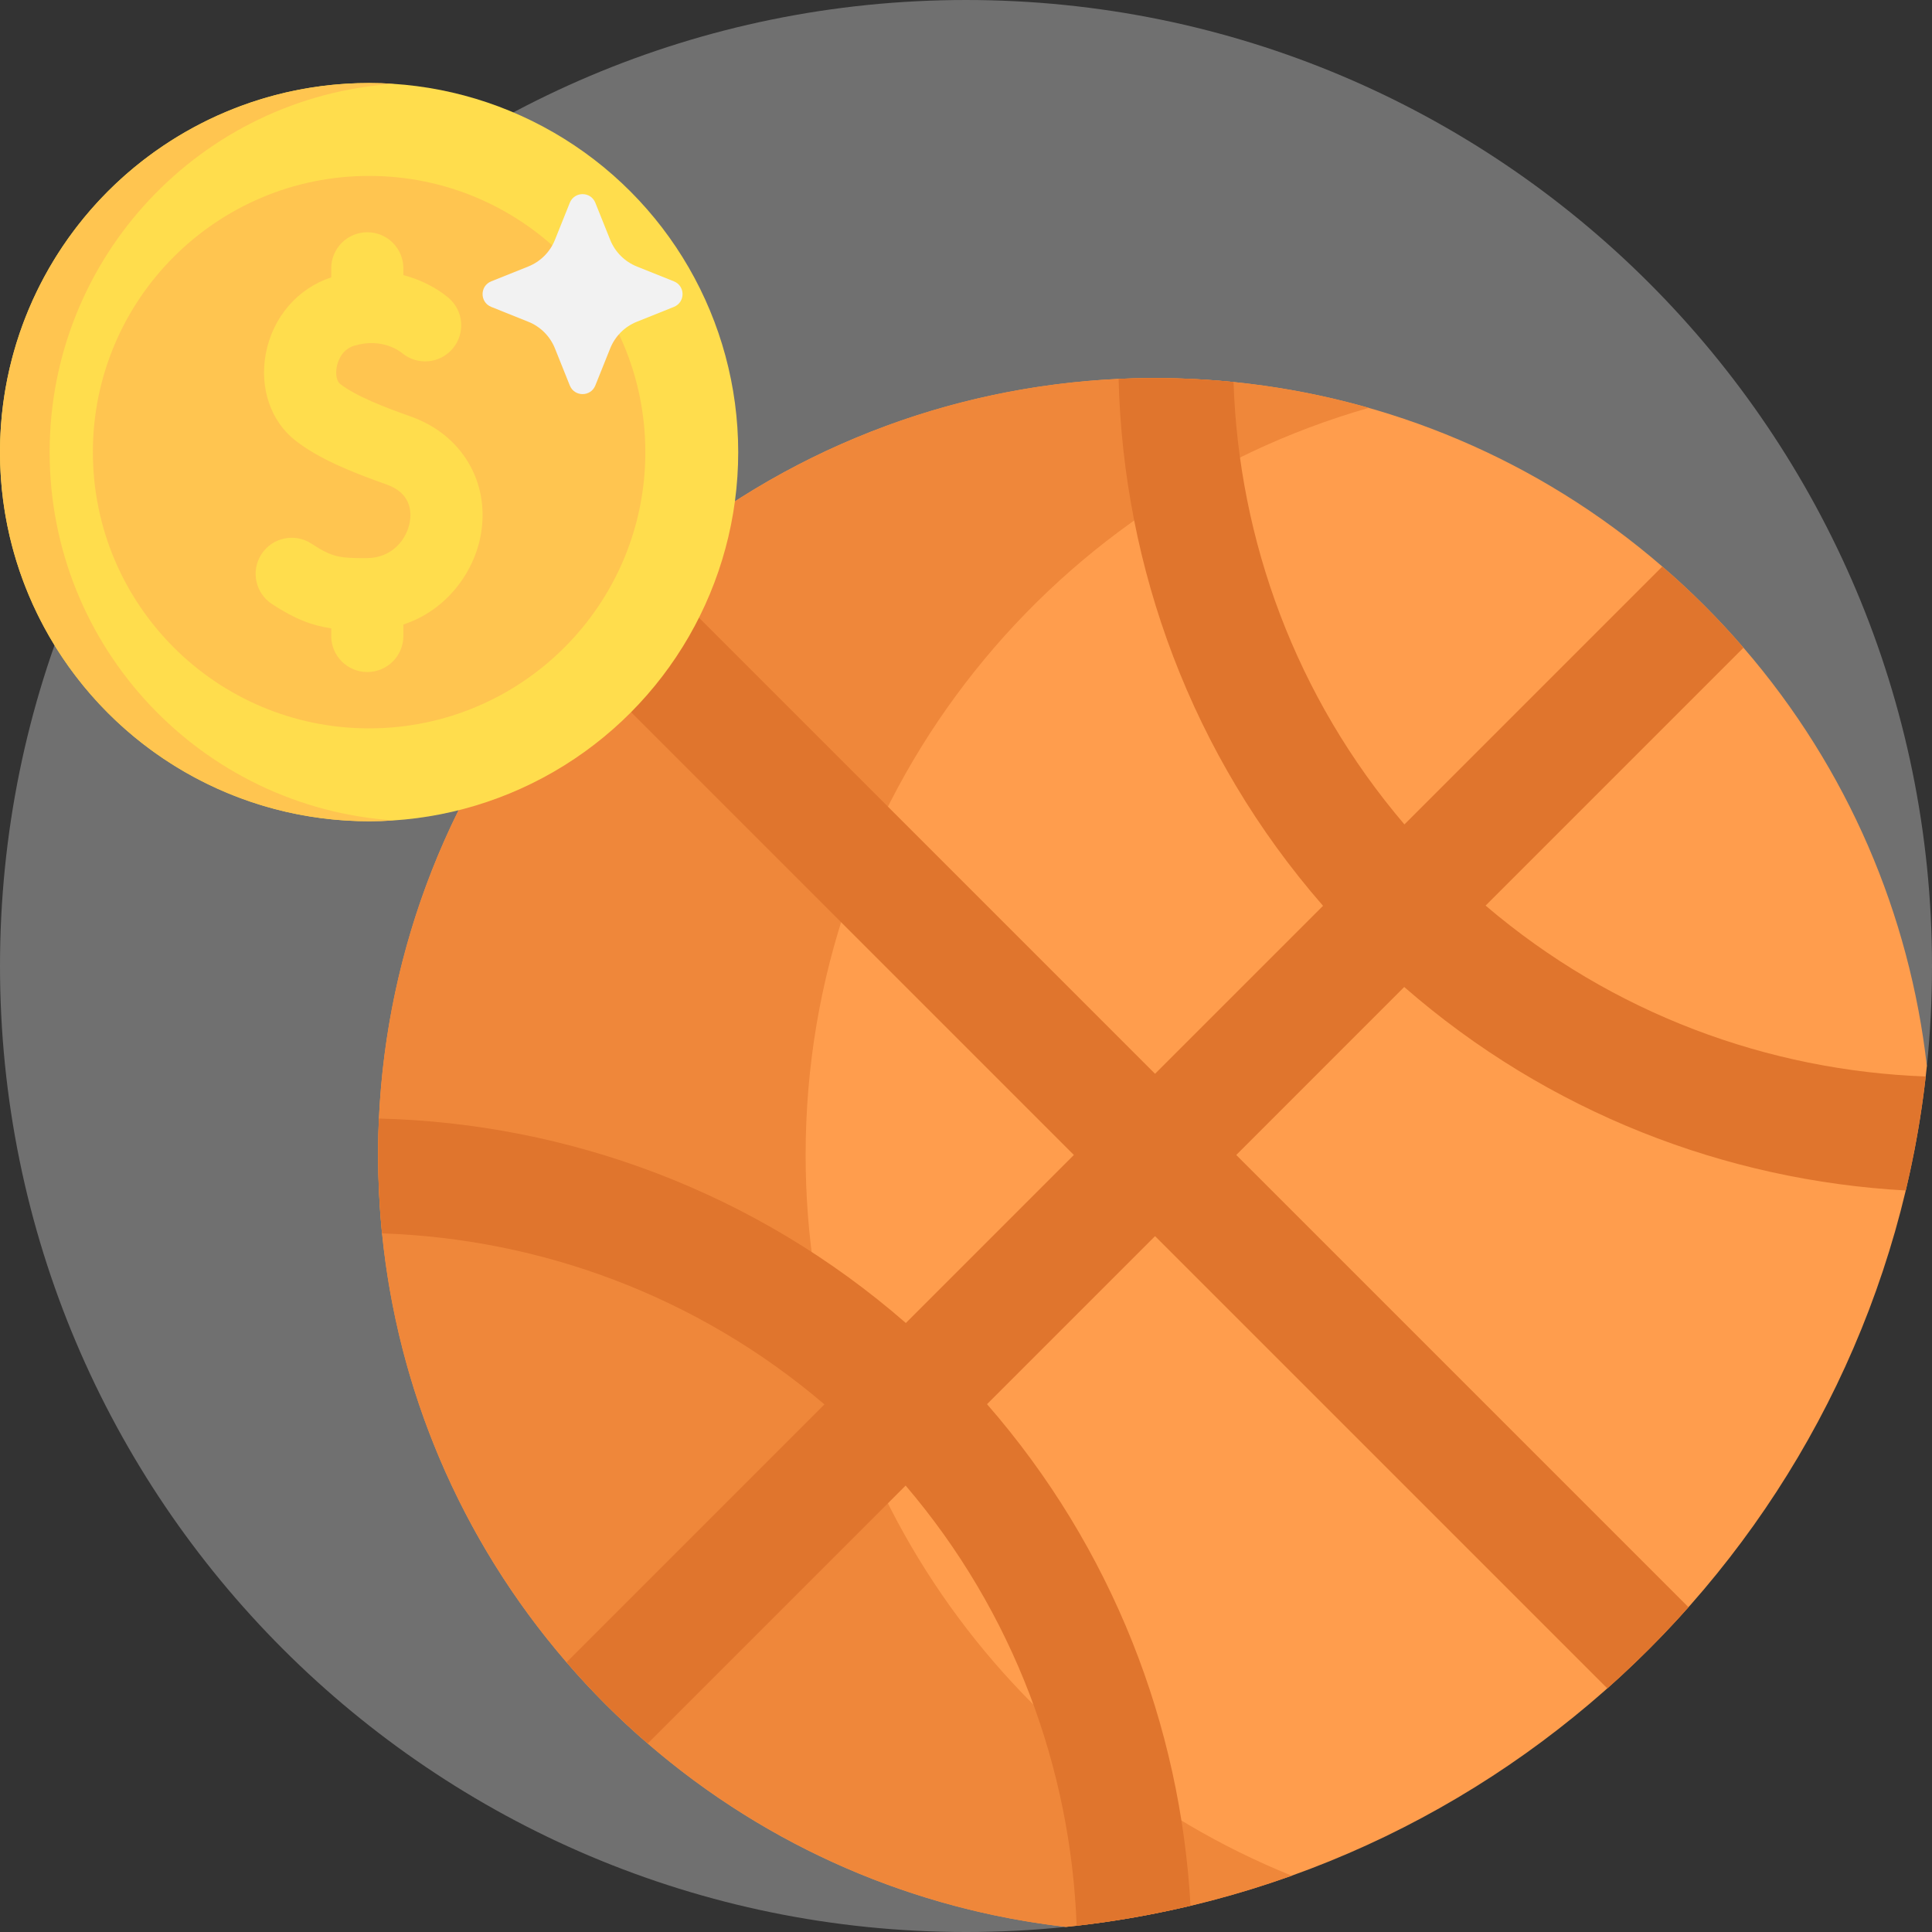 <svg id="Capa_1" enable-background="new 0 0 512 512" height="512" viewBox="0 0 512 512" width="512" xmlns="http://www.w3.org/2000/svg"><rect x="0" y="0" width="512" height="512" fill="#333333" stroke="none"/><g><path d="m512 256c0 8.95-.46 17.8-1.36 26.51-.1.93-4.195 1.062-4.295 1.982-1.17 10.27-61.989 8.325-64.329 18.185-9.92 41.69-4.5 54.76-32.04 85.76-6.74 7.59-26.159 18.528-33.749 25.278-24.21 21.5-64.618 18.507-95.717 29.647-8.73 3.12 9.14-2.18 0 0-9.85 2.34 13.464 47.099 3.204 48.269-.91.11-.224 18.918-1.144 19.009-.05.01-.1.01-.15.01-8.68.9-17.5 1.35-26.42 1.35-141.38 0-256-114.62-256-256s114.62-256 256-256 256 114.62 256 256z" fill="#707070"/><g><path d="m510.64 282.51c-12.36 120.19-107.89 215.73-228.07 228.13-39.88-4.54-78.69-20.75-110.91-48.61-3.81-3.27-7.54-6.74-11.16-10.35-3.61-3.62-7.07-7.33-10.35-11.16-28.48-32.96-44.79-72.82-48.89-113.66-1.02-10.11-1.29-20.28-.84-30.44 2.1-44.69 18.68-88.83 49.74-124.77 3.29-3.83 6.74-7.54 10.36-11.16 3.61-3.61 7.33-7.07 11.16-10.35 35.94-31.07 80.07-47.63 124.76-49.73 10.15-.46 20.33-.2 30.46.83 40.84 4.11 80.67 20.41 113.63 48.9 3.83 3.28 7.54 6.74 11.16 10.35 3.61 3.62 7.08 7.34 10.35 11.16 27.85 32.22 44.06 70.99 48.6 110.86z" fill="#ff9d4d"/><path d="m342.33 497.08c-8.73 3.12-17.69 5.79-26.83 7.97-9.85 2.34-19.92 4.12-30.18 5.29-.91.11-1.83.21-2.75.3-.05.01-.1.01-.15.01-102.57-11.74-182.22-98.84-182.22-204.56 0-113.7 92.18-205.89 205.91-205.89 19.65 0 38.65 2.76 56.65 7.89-86.16 24.6-149.26 103.95-149.26 198 0 86.46 53.31 160.49 128.83 190.99z" fill="#ef873a"/><path d="m505.05 315.49c2.34-9.86 4.12-19.94 5.29-30.21-41.71-1.53-83.01-16.6-116.64-45.29l68.34-68.34c-3.27-3.82-6.74-7.54-10.35-11.16-3.62-3.61-7.33-7.07-11.16-10.35l-68.34 68.34c-28.81-33.78-43.91-75.33-45.29-117.24-10.13-1.03-20.31-1.29-30.46-.83 1.24 49.98 19.3 99.65 54.18 139.64l-44.52 44.51-134.42-134.42c-3.83 3.28-7.55 6.74-11.16 10.35-3.62 3.62-7.07 7.33-10.36 11.16l134.43 134.43-44.53 44.53c-40-34.87-89.65-52.94-139.64-54.19-.45 10.16-.18 20.33.84 30.44 41.9 1.4 83.45 16.51 117.23 45.32l-68.34 68.34c3.28 3.83 6.74 7.54 10.35 11.16 3.62 3.61 7.35 7.08 11.16 10.35l68.34-68.34c28.69 33.63 43.79 74.94 45.32 116.65 10.26-1.17 20.33-2.95 30.18-5.29-2.63-47.69-20.61-94.7-53.93-132.93l44.53-44.53 119.86 119.86c7.59-6.75 14.77-13.93 21.51-21.52l-119.85-119.85 44.51-44.52c38.2 33.32 85.23 51.3 132.92 53.93z" fill="#e0752d"/></g><g><g><circle cx="97.817" cy="119.823" fill="#ffdd4d" r="97.817"/><path d="m104.396 217.414c-2.169.148-4.36.222-6.572.222-54.023.001-97.824-43.79-97.824-97.813 0-54.024 43.801-97.824 97.824-97.824 2.212 0 4.402.074 6.572.222-50.955 3.376-91.242 45.79-91.242 97.602s40.288 94.216 91.242 97.591z" fill="#ffc550"/><circle cx="97.817" cy="119.823" fill="#ffc550" r="73.204"/><path d="m108.841 110.375c-6.931-2.45-14.581-5.397-18.763-8.678-.728-.571-1.251-2.283-.843-4.451.199-1.052 1.117-4.566 4.607-5.618 7.41-2.232 12.189 1.499 12.71 1.933 4.058 3.377 10.087 2.824 13.464-1.235s2.825-10.087-1.234-13.464c-2.961-2.464-7.049-4.688-11.884-5.955v-1.798c0-5.28-4.28-9.561-9.561-9.561-5.28 0-9.561 4.28-9.561 9.561v2.399c-8.902 2.909-15.522 10.589-17.332 20.198-1.711 9.079 1.29 17.907 7.832 23.037 6.34 4.974 15.374 8.543 24.191 11.66 6.409 2.265 6.601 7.152 6.145 9.863-.775 4.611-4.655 9.595-11.342 9.639-7.351.049-9.261-.253-14.73-3.831-4.419-2.891-10.345-1.653-13.235 2.766-2.891 4.419-1.652 10.344 2.767 13.235 5.971 3.907 10.5 5.686 15.705 6.444v2.017c0 5.28 4.28 9.561 9.561 9.561 5.28 0 9.561-4.28 9.561-9.561v-3.035c11.514-3.771 18.876-13.983 20.571-24.065 2.323-13.818-5.163-26.301-18.629-31.061z" fill="#ffdd4d"/></g><path d="m178.595 74.562-9.834-3.943c-3.213-1.289-5.76-3.835-7.049-7.049l-3.943-9.834c-1.223-3.051-5.543-3.051-6.766 0l-3.943 9.834c-1.289 3.213-3.835 5.76-7.049 7.049l-9.834 3.943c-3.051 1.223-3.051 5.543 0 6.766l9.834 3.943c3.213 1.289 5.76 3.835 7.049 7.049l3.943 9.834c1.223 3.051 5.543 3.051 6.766 0l3.943-9.834c1.289-3.213 3.835-5.76 7.049-7.049l9.834-3.943c3.051-1.224 3.051-5.543 0-6.766z" fill="#f2f2f2"/></g></g></svg>
